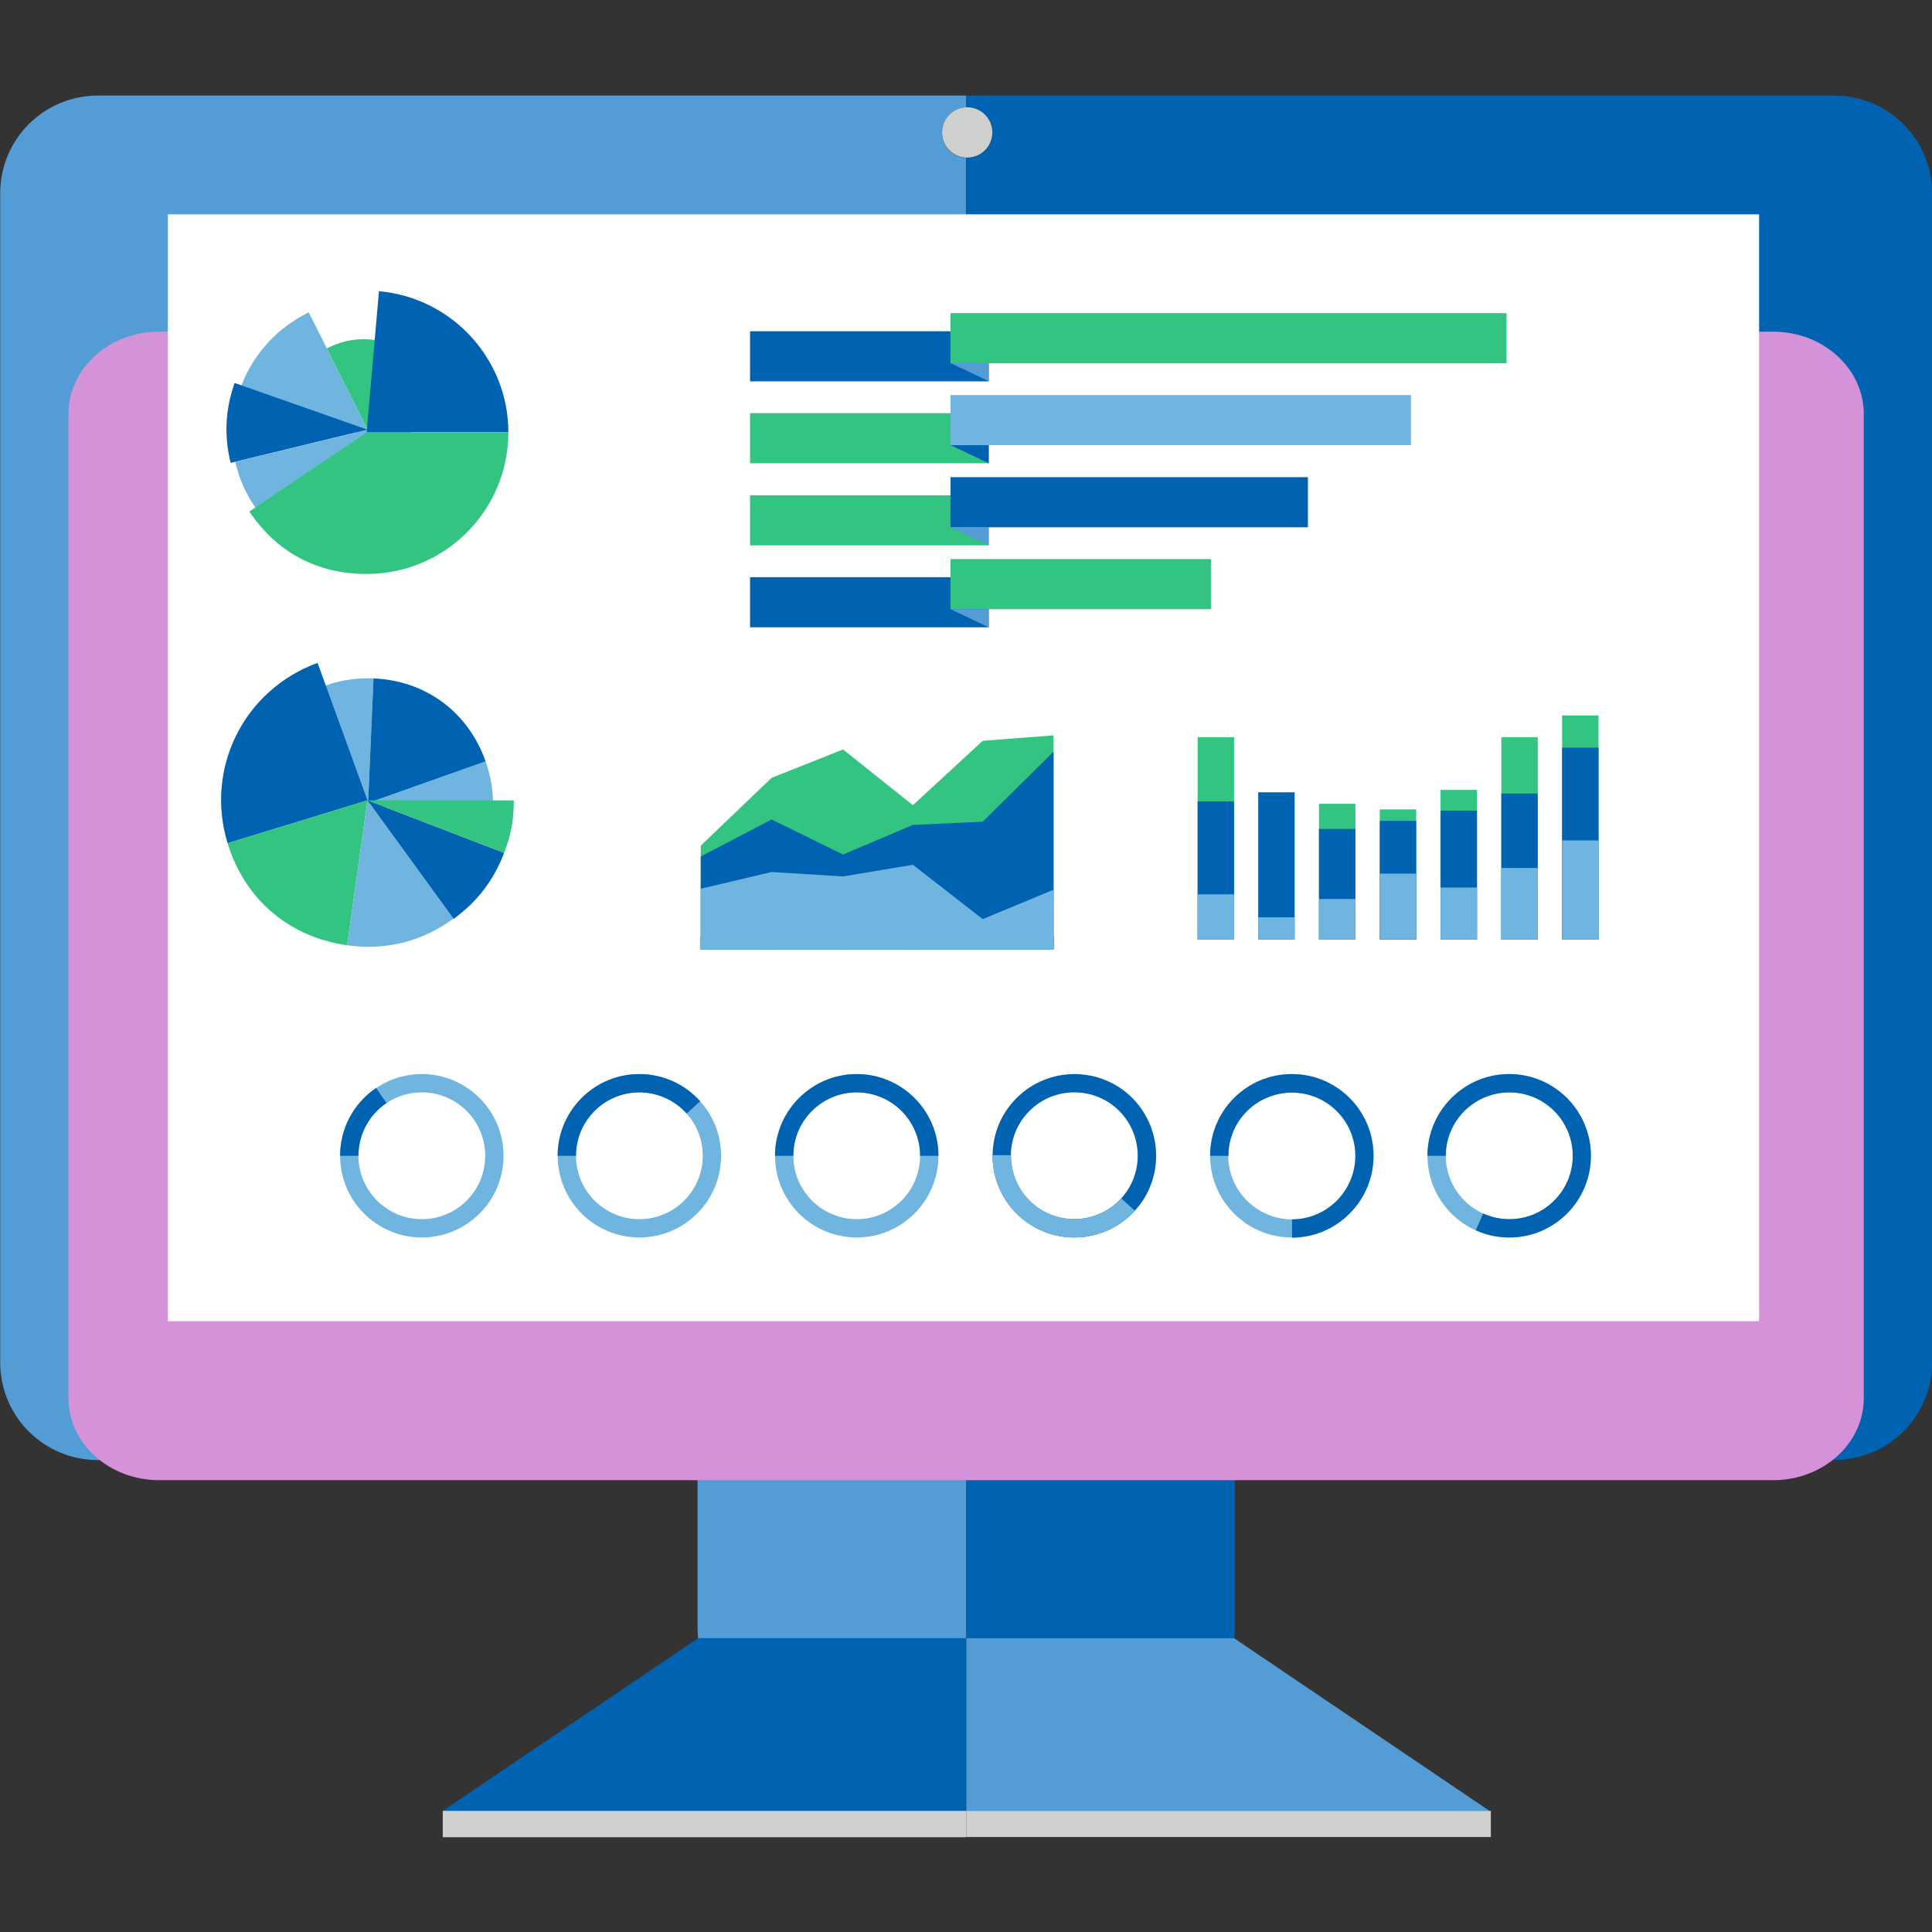 <?xml version="1.0" encoding="utf-8"?>
<!-- Generator: Adobe Illustrator 18.0.0, SVG Export Plug-In . SVG Version: 6.00 Build 0)  -->
<!DOCTYPE svg PUBLIC "-//W3C//DTD SVG 1.1//EN" "http://www.w3.org/Graphics/SVG/1.1/DTD/svg11.dtd">
<svg version="1.1" id="Layer_1" xmlns="http://www.w3.org/2000/svg" xmlns:xlink="http://www.w3.org/1999/xlink" x="0px" y="0px"
	 viewBox="0 0 960 960" enable-background="new 0 0 960 960" xml:space="preserve">
<rect x="0" y="0" width="960" height="960" fill="#333333" stroke="none"/>
<g>
	<g>
		<path fill="#539CD6" d="M480.1,814v-88.5H347.2c-0.4,2.7-0.6,5.6-0.6,8.5v74.4c0,1.9,0.1,3.8,0.3,5.7l0,0H480.1z"/>
		<path fill="#0063B1" d="M480.1,814h133.2l0,0c0.2-1.9,0.3-3.7,0.3-5.7v-74.4c0-2.9-0.2-5.7-0.6-8.5H480.1V814z"/>
		<path fill="#539CD6" d="M480.1,53.3v-5.8H48.6c-26.8,0-48.5,21.7-48.5,48.5V677c0,26.8,21.7,48.5,48.5,48.5h298.6h132.8v-33h-97.5
			v-6.8v-7.3h97.5v-600c-6.6-0.3-11.9-5.8-11.9-12.5C468.1,59.1,473.4,53.6,480.1,53.3z"/>
		<path fill="#0063B1" d="M911.5,47.5H480.1v5.8c0.2,0,0.4,0,0.6,0c6.9,0,12.5,5.6,12.5,12.5c0,6.9-5.6,12.5-12.5,12.5
			c-0.2,0-0.4,0-0.6,0v600h97.5v7.3v6.8h-97.5v33h132.8h298.7c26.8,0,48.5-21.7,48.5-48.5V96.1C960.1,69.3,938.3,47.5,911.5,47.5z"
			/>
		<polygon fill="#539CD6" points="613.2,814 613.2,814 480.1,814 480.1,856.9 480.1,899.8 740.1,899.8 		"/>
		<polygon fill="#0063B1" points="346.9,814 346.9,814 220,899.8 480.1,899.8 480.1,856.9 480.1,814 		"/>
		<path fill="#CED0D0" d="M382.5,685.7c1.3-0.2,2.7-0.3,4.1-0.3h93.4v-7.1h-97.5V685.7z"/>
		<path fill="#CED0D0" d="M573.5,685.4c1.4,0,2.8,0.1,4.1,0.3v-7.3h-97.5v7.1H573.5z"/>
		<path fill="#CED0D0" d="M386.6,685.4c-1.4,0-2.7,0.1-4.1,0.3v6.8h97.5v-7.1H386.6z"/>
		<path fill="#CED0D0" d="M480.1,685.4v7.1h97.5v-6.8c-1.3-0.2-2.7-0.3-4.1-0.3H480.1z"/>
		<polygon fill="#CED0D0" points="480.1,912.8 740.8,912.8 740.8,899.8 740.1,899.8 480.1,899.8 		"/>
		<rect x="220" y="899.8" fill="#CED0D0" width="260.1" height="13.1"/>
		<path fill="#CED0D0" d="M480.6,78.3c6.9,0,12.5-5.6,12.5-12.5c0-6.9-5.6-12.5-12.5-12.5c-0.2,0-0.4,0-0.6,0v25
			C480.3,78.3,480.5,78.3,480.6,78.3z"/>
		<path fill="#CED0D0" d="M468.1,65.8c0,6.7,5.3,12.2,11.9,12.5v-25C473.4,53.6,468.1,59.1,468.1,65.8z"/>
	</g>
	<path fill="#D492D8" d="M926.1,694.7c0,22.6-20.2,40.8-45.1,40.8H79.1c-24.9,0-45.1-18.3-45.1-40.8v-489
		c0-22.6,20.2-40.9,45.1-40.9H881c24.9,0,45.1,18.3,45.1,40.9V694.7z"/>
	<rect x="83.4" y="106.5" fill="#FFFFFF" width="790.7" height="550"/>
	<g>
		<g>
			<g>
				<path fill="#70B5DF" d="M184.8,217.7l-66-23.2c6.2-17.6,17.9-31,34.6-39.3L184.8,217.7z"/>
			</g>
		</g>
		<g>
			<g>
				<path fill="#33C481" d="M193.8,235.6l-31.4-62.5c17.8-9,37.6-5,54.8,14.7L193.8,235.6z"/>
			</g>
		</g>
		<g>
			<g>
				<path fill="#0063B1" d="M182.6,213.5l-68,16.5c-3.3-13.6-2.7-26.4,2-39.7L182.6,213.5z"/>
			</g>
		</g>
		<g>
			<g>
				<path fill="#70B5DF" d="M184.8,213l-57.5,39.8c-5.3-7.7-8.2-14.2-10.4-23.3L184.8,213z"/>
			</g>
		</g>
	</g>
	<g>
		<g>
			<path fill="#0063B1" d="M182.2,214.8l6.1-70.1c36.3,3.2,64.3,33.7,64.3,70.1H182.2z"/>
		</g>
	</g>
	<g>
		<g>
			<path fill="#33C481" d="M182.2,214.8h70.4c0,38.9-31.5,70.4-70.4,70.4c-24.6,0-44.6-10.7-58.3-31L182.2,214.8z"/>
		</g>
	</g>
	<g>
		<g>
			<g>
				<path fill="#70B5DF" d="M182.9,399l-47.1-40.2c12.7-14.9,30.3-22.5,49.8-21.7L182.9,399z"/>
			</g>
		</g>
		<g>
			<g>
				<path fill="#70B5DF" d="M182.9,399l58.4-20.7c4.3,12.3,4.8,23.6,1.6,36.2L182.9,399z"/>
			</g>
		</g>
		<g>
			<g>
				<path fill="#0063B1" d="M182.9,399l2.7-61.9c26,1.1,47,16.7,55.7,41.2L182.9,399z"/>
			</g>
		</g>
	</g>
	<g>
		<g>
			<path fill="#0063B1" d="M182.6,397.7l-69.5,21.3c-11.4-37.2,8.1-76.3,44.7-89.6L182.6,397.7z"/>
		</g>
	</g>
	<g>
		<g>
			<path fill="#33C481" d="M182.6,397.7l-10.1,72c-28.9-4.1-50.9-22.8-59.4-50.7L182.6,397.7z"/>
		</g>
	</g>
	<g>
		<g>
			<path fill="#70B5DF" d="M182.6,397.7l42.7,58.8c-15.7,11.4-33.6,15.9-52.8,13.2L182.6,397.7z"/>
		</g>
	</g>
	<g>
		<g>
			<path fill="#0063B1" d="M182.6,397.7l67.9,26.1c-5.2,13.6-13.3,24.2-25.1,32.8L182.6,397.7z"/>
		</g>
	</g>
	<g>
		<g>
			<path fill="#33C481" d="M182.6,397.7h72.7c0,9.7-1.3,17-4.8,26.1L182.6,397.7z"/>
		</g>
	</g>
	<g>
		<rect x="372.7" y="164.6" fill="#0063B1" width="118.6" height="24.9"/>
		<rect x="472.3" y="155.6" fill="#33C481" width="276.3" height="24.9"/>
		<polygon fill="#539CD6" points="491.3,189.4 491.3,180.4 472.3,180.4 		"/>
		<rect x="372.7" y="205.3" fill="#33C481" width="118.6" height="24.9"/>
		<rect x="472.3" y="196.3" fill="#70B5DF" width="228.8" height="24.9"/>
		<polygon fill="#0063B1" points="491.3,230.2 491.3,221.2 472.3,221.2 		"/>
		<rect x="372.7" y="246.1" fill="#33C481" width="118.6" height="24.9"/>
		<rect x="472.3" y="237.1" fill="#0063B1" width="177.6" height="24.9"/>
		<polygon fill="#539CD6" points="491.3,270.9 491.3,261.9 472.3,261.9 		"/>
		<rect x="372.7" y="286.8" fill="#0063B1" width="118.6" height="24.9"/>
		<rect x="472.3" y="277.8" fill="#33C481" width="129.4" height="24.9"/>
		<polygon fill="#539CD6" points="491.3,311.7 491.3,302.7 472.3,302.7 		"/>
	</g>
	<polygon fill="#C6C5C5" points="348.6,471.7 347.8,471.7 347.8,465.4 348.6,465.4 348.6,471.7 	"/>
	<polygon fill="#C6C5C5" points="383.7,471.7 382.9,471.7 382.9,465.4 383.7,465.4 383.7,471.7 	"/>
	<polygon fill="#C6C5C5" points="418.7,471.7 417.9,471.7 417.9,465.4 418.7,465.4 418.7,471.7 	"/>
	<polygon fill="#C6C5C5" points="453.8,471.7 453,471.7 453,465.4 453.8,465.4 453.8,471.7 	"/>
	<polygon fill="#C6C5C5" points="488.8,471.7 488,471.7 488,465.4 488.8,465.4 488.8,471.7 	"/>
	<polygon fill="#C6C5C5" points="523.9,471.7 523.1,471.7 523.1,465.4 523.9,465.4 523.9,471.7 	"/>
	<polygon fill-rule="evenodd" clip-rule="evenodd" fill="#33C481" points="488.3,368.1 453.6,400.1 418.9,372.4 383.4,386.5 
		348.2,420.2 348.2,471.7 523.5,471.7 523.5,365.4 	"/>
	<polygon fill-rule="evenodd" clip-rule="evenodd" fill="#0063B1" points="523.5,373.5 523.5,471.7 348.2,471.7 348.2,425.6 
		383.4,407.2 418.9,424.6 453.6,409.9 488.3,408.3 	"/>
	<polygon fill-rule="evenodd" clip-rule="evenodd" fill="#70B5DF" points="383.4,433.3 418.9,435.5 453.6,429.7 488.3,456.7 
		523.5,442.1 523.5,471.7 348.2,471.7 348.2,441.6 	"/>
	<polygon fill="#C6C5C5" points="604.4,466.9 603.5,466.9 603.5,459.3 604.4,459.3 604.4,466.9 	"/>
	<polygon fill="#C6C5C5" points="634.9,466.9 634,466.9 634,459.3 634.9,459.3 634.9,466.9 	"/>
	<polygon fill="#C6C5C5" points="664.9,466.9 664,466.9 664,459.3 664.9,459.3 664.9,466.9 	"/>
	<polygon fill="#C6C5C5" points="695.4,466.9 694.5,466.9 694.5,459.3 695.4,459.3 695.4,466.9 	"/>
	<polygon fill="#C6C5C5" points="725.3,466.9 724.4,466.9 724.4,459.3 725.3,459.3 725.3,466.9 	"/>
	<polygon fill="#C6C5C5" points="755.5,466.9 754.6,466.9 754.6,459.3 755.5,459.3 755.5,466.9 	"/>
	<polygon fill="#C6C5C5" points="785.5,466.9 784.6,466.9 784.6,459.3 785.5,459.3 785.5,466.9 	"/>
	<rect x="595.1" y="366.3" fill-rule="evenodd" clip-rule="evenodd" fill="#33C481" width="18.1" height="100.5"/>
	<rect x="595.1" y="398.2" fill-rule="evenodd" clip-rule="evenodd" fill="#0063B1" width="18.1" height="68.6"/>
	<rect x="595.1" y="444.4" fill-rule="evenodd" clip-rule="evenodd" fill="#70B5DF" width="18.1" height="22.5"/>
	<rect x="625.2" y="393.7" fill-rule="evenodd" clip-rule="evenodd" fill="#0063B1" width="18.1" height="73.2"/>
	<rect x="625.2" y="455.8" fill-rule="evenodd" clip-rule="evenodd" fill="#70B5DF" width="18.1" height="11.1"/>
	<rect x="655.4" y="399.4" fill-rule="evenodd" clip-rule="evenodd" fill="#33C481" width="18.1" height="67.5"/>
	<rect x="655.4" y="411.9" fill-rule="evenodd" clip-rule="evenodd" fill="#0063B1" width="18.1" height="55"/>
	<rect x="655.4" y="446.7" fill-rule="evenodd" clip-rule="evenodd" fill="#70B5DF" width="18.1" height="20.2"/>
	<rect x="685.6" y="402.2" fill-rule="evenodd" clip-rule="evenodd" fill="#33C481" width="18.1" height="64.6"/>
	<rect x="685.6" y="407.9" fill-rule="evenodd" clip-rule="evenodd" fill="#0063B1" width="18.1" height="58.9"/>
	<rect x="685.6" y="434.1" fill-rule="evenodd" clip-rule="evenodd" fill="#70B5DF" width="18.1" height="32.7"/>
	<rect x="715.8" y="392.5" fill-rule="evenodd" clip-rule="evenodd" fill="#33C481" width="18.1" height="74.3"/>
	<rect x="715.8" y="402.8" fill-rule="evenodd" clip-rule="evenodd" fill="#0063B1" width="18.1" height="64.1"/>
	<rect x="715.8" y="441" fill-rule="evenodd" clip-rule="evenodd" fill="#70B5DF" width="18.1" height="25.9"/>
	<rect x="746" y="366.3" fill-rule="evenodd" clip-rule="evenodd" fill="#33C481" width="18.1" height="100.5"/>
	<rect x="746" y="394.3" fill-rule="evenodd" clip-rule="evenodd" fill="#0063B1" width="18.1" height="72.6"/>
	<rect x="746" y="431.3" fill-rule="evenodd" clip-rule="evenodd" fill="#70B5DF" width="18.1" height="35.6"/>
	<rect x="776.2" y="355.5" fill-rule="evenodd" clip-rule="evenodd" fill="#33C481" width="18.1" height="111.3"/>
	<rect x="776.2" y="371.5" fill-rule="evenodd" clip-rule="evenodd" fill="#0063B1" width="18.1" height="95.4"/>
	<rect x="776.2" y="417.6" fill-rule="evenodd" clip-rule="evenodd" fill="#70B5DF" width="18.1" height="49.3"/>
	<g>
		<path fill="#70B5DF" d="M250.2,574.3c0-22.4-18.2-40.6-40.6-40.6c-22.4,0-40.6,18.2-40.6,40.6c0,22.4,18.2,40.6,40.6,40.6
			C232,614.9,250.2,596.7,250.2,574.3L250.2,574.3z M178.1,574.3c0-17.4,14.1-31.5,31.5-31.5c17.4,0,31.5,14.1,31.5,31.5
			c0,17.4-14.1,31.5-31.5,31.5C192.2,605.8,178.1,591.6,178.1,574.3L178.1,574.3z"/>
		<path fill="#0063B1" d="M192,548.1l-5.1-7.5c-11.2,7.6-17.9,20.1-17.9,33.7h9.1C178.1,563.8,183.3,554,192,548.1L192,548.1z"/>
	</g>
	<g>
		<path fill="#70B5DF" d="M358.3,574.3c0-22.4-18.2-40.6-40.6-40.6c-22.4,0-40.6,18.2-40.6,40.6c0,22.4,18.2,40.6,40.6,40.6
			C340.1,614.9,358.3,596.7,358.3,574.3L358.3,574.3z M286.2,574.3c0-17.4,14.1-31.5,31.5-31.5c17.4,0,31.5,14.1,31.5,31.5
			c0,17.4-14.1,31.5-31.5,31.5C300.3,605.8,286.2,591.6,286.2,574.3L286.2,574.3z"/>
		<path fill="#0063B1" d="M347.9,547.2c-7.7-8.6-18.7-13.5-30.2-13.5c-22.4,0-40.6,18.2-40.6,40.6h9.1c0-17.4,14.1-31.5,31.5-31.5
			c8.9,0,17.5,3.8,23.5,10.5L347.9,547.2L347.9,547.2z"/>
	</g>
	<g>
		<path fill="#70B5DF" d="M466.3,574.3c0-22.4-18.2-40.6-40.6-40.6c-22.4,0-40.6,18.3-40.6,40.6c0,22.4,18.2,40.6,40.6,40.6
			C448.1,614.9,466.3,596.7,466.3,574.3L466.3,574.3z M394.2,574.3c0-17.4,14.1-31.5,31.5-31.5c17.4,0,31.5,14.1,31.5,31.5
			c0,17.4-14.1,31.5-31.5,31.5C408.4,605.8,394.2,591.7,394.2,574.3L394.2,574.3z"/>
		<path fill="#0063B1" d="M466.3,574.3c0-22.4-18.2-40.6-40.6-40.6c-22.4,0-40.6,18.3-40.6,40.6h9.1c0-17.4,14.1-31.5,31.5-31.5
			c17.4,0,31.5,14.1,31.5,31.5H466.3L466.3,574.3z"/>
	</g>
	<g>
		<path fill="#0063B1" d="M503.8,547c-15.1,16.5-13.9,42.3,2.7,57.3c16.5,15.1,42.3,13.9,57.4-2.7c15.1-16.5,13.9-42.2-2.7-57.4
			C544.6,529.2,518.9,530.4,503.8,547L503.8,547z M557.1,595.5c-11.7,12.8-31.6,13.8-44.5,2.1c-12.9-11.7-13.8-31.7-2.1-44.5
			c11.7-12.9,31.7-13.8,44.6-2.1C567.9,562.8,568.8,582.7,557.1,595.5L557.1,595.5z"/>
		<path fill="#70B5DF" d="M493.2,574c-0.1,11.5,4.7,22.6,13.3,30.3c16.5,15.1,42.3,13.9,57.4-2.7l-6.7-6.1
			c-11.7,12.8-31.6,13.8-44.5,2.1c-6.6-6-10.4-14.6-10.3-23.6L493.2,574L493.2,574z"/>
	</g>
	<g>
		<path fill="#70B5DF" d="M682.5,574.3c0-22.4-18.2-40.6-40.6-40.6c-22.4,0-40.6,18.2-40.6,40.6c0,22.4,18.2,40.6,40.6,40.6
			C664.3,614.9,682.5,596.7,682.5,574.3L682.5,574.3z M610.3,574.3c0-17.4,14.2-31.4,31.6-31.4c17.4,0,31.5,14.1,31.5,31.4
			c0,17.4-14.1,31.6-31.5,31.6C624.5,605.8,610.3,591.6,610.3,574.3L610.3,574.3z"/>
		<path fill="#0063B1" d="M682.5,574.3c0-22.4-18.2-40.6-40.6-40.6c-22.4,0-40.6,18.2-40.6,40.6h9.1c0-17.4,14.2-31.4,31.6-31.4
			c17.4,0,31.5,14.1,31.5,31.4c0,17.4-14.1,31.6-31.5,31.6v9.1C664.3,614.9,682.5,596.7,682.5,574.3L682.5,574.3z"/>
	</g>
	<g>
		<g>
			<path fill="#70B5DF" d="M790.5,574.3c0-22.4-18.2-40.6-40.6-40.6c-22.4,0-40.6,18.3-40.6,40.6c0,22.4,18.2,40.6,40.6,40.6
				C772.4,614.9,790.5,596.7,790.5,574.3L790.5,574.3z M718.4,574.3c0-17.4,14.2-31.5,31.6-31.5c17.4,0,31.5,14.1,31.5,31.5
				c0,17.4-14.1,31.5-31.5,31.5C732.6,605.8,718.4,591.7,718.4,574.3L718.4,574.3z"/>
			<path fill="#0063B1" d="M790.5,574.3c0-22.4-18.2-40.6-40.6-40.6c-22.4,0-40.6,18.3-40.6,40.6h9.1c0-17.4,14.2-31.5,31.6-31.5
				c17.4,0,31.5,14.1,31.5,31.5c0,17.4-14.1,31.5-31.5,31.5c-4.6,0-8.9-1-13-2.8l-3.7,8.3c5.2,2.4,10.9,3.6,16.7,3.6
				C772.4,614.9,790.5,596.7,790.5,574.3L790.5,574.3z"/>
		</g>
	</g>
</g>
</svg>
